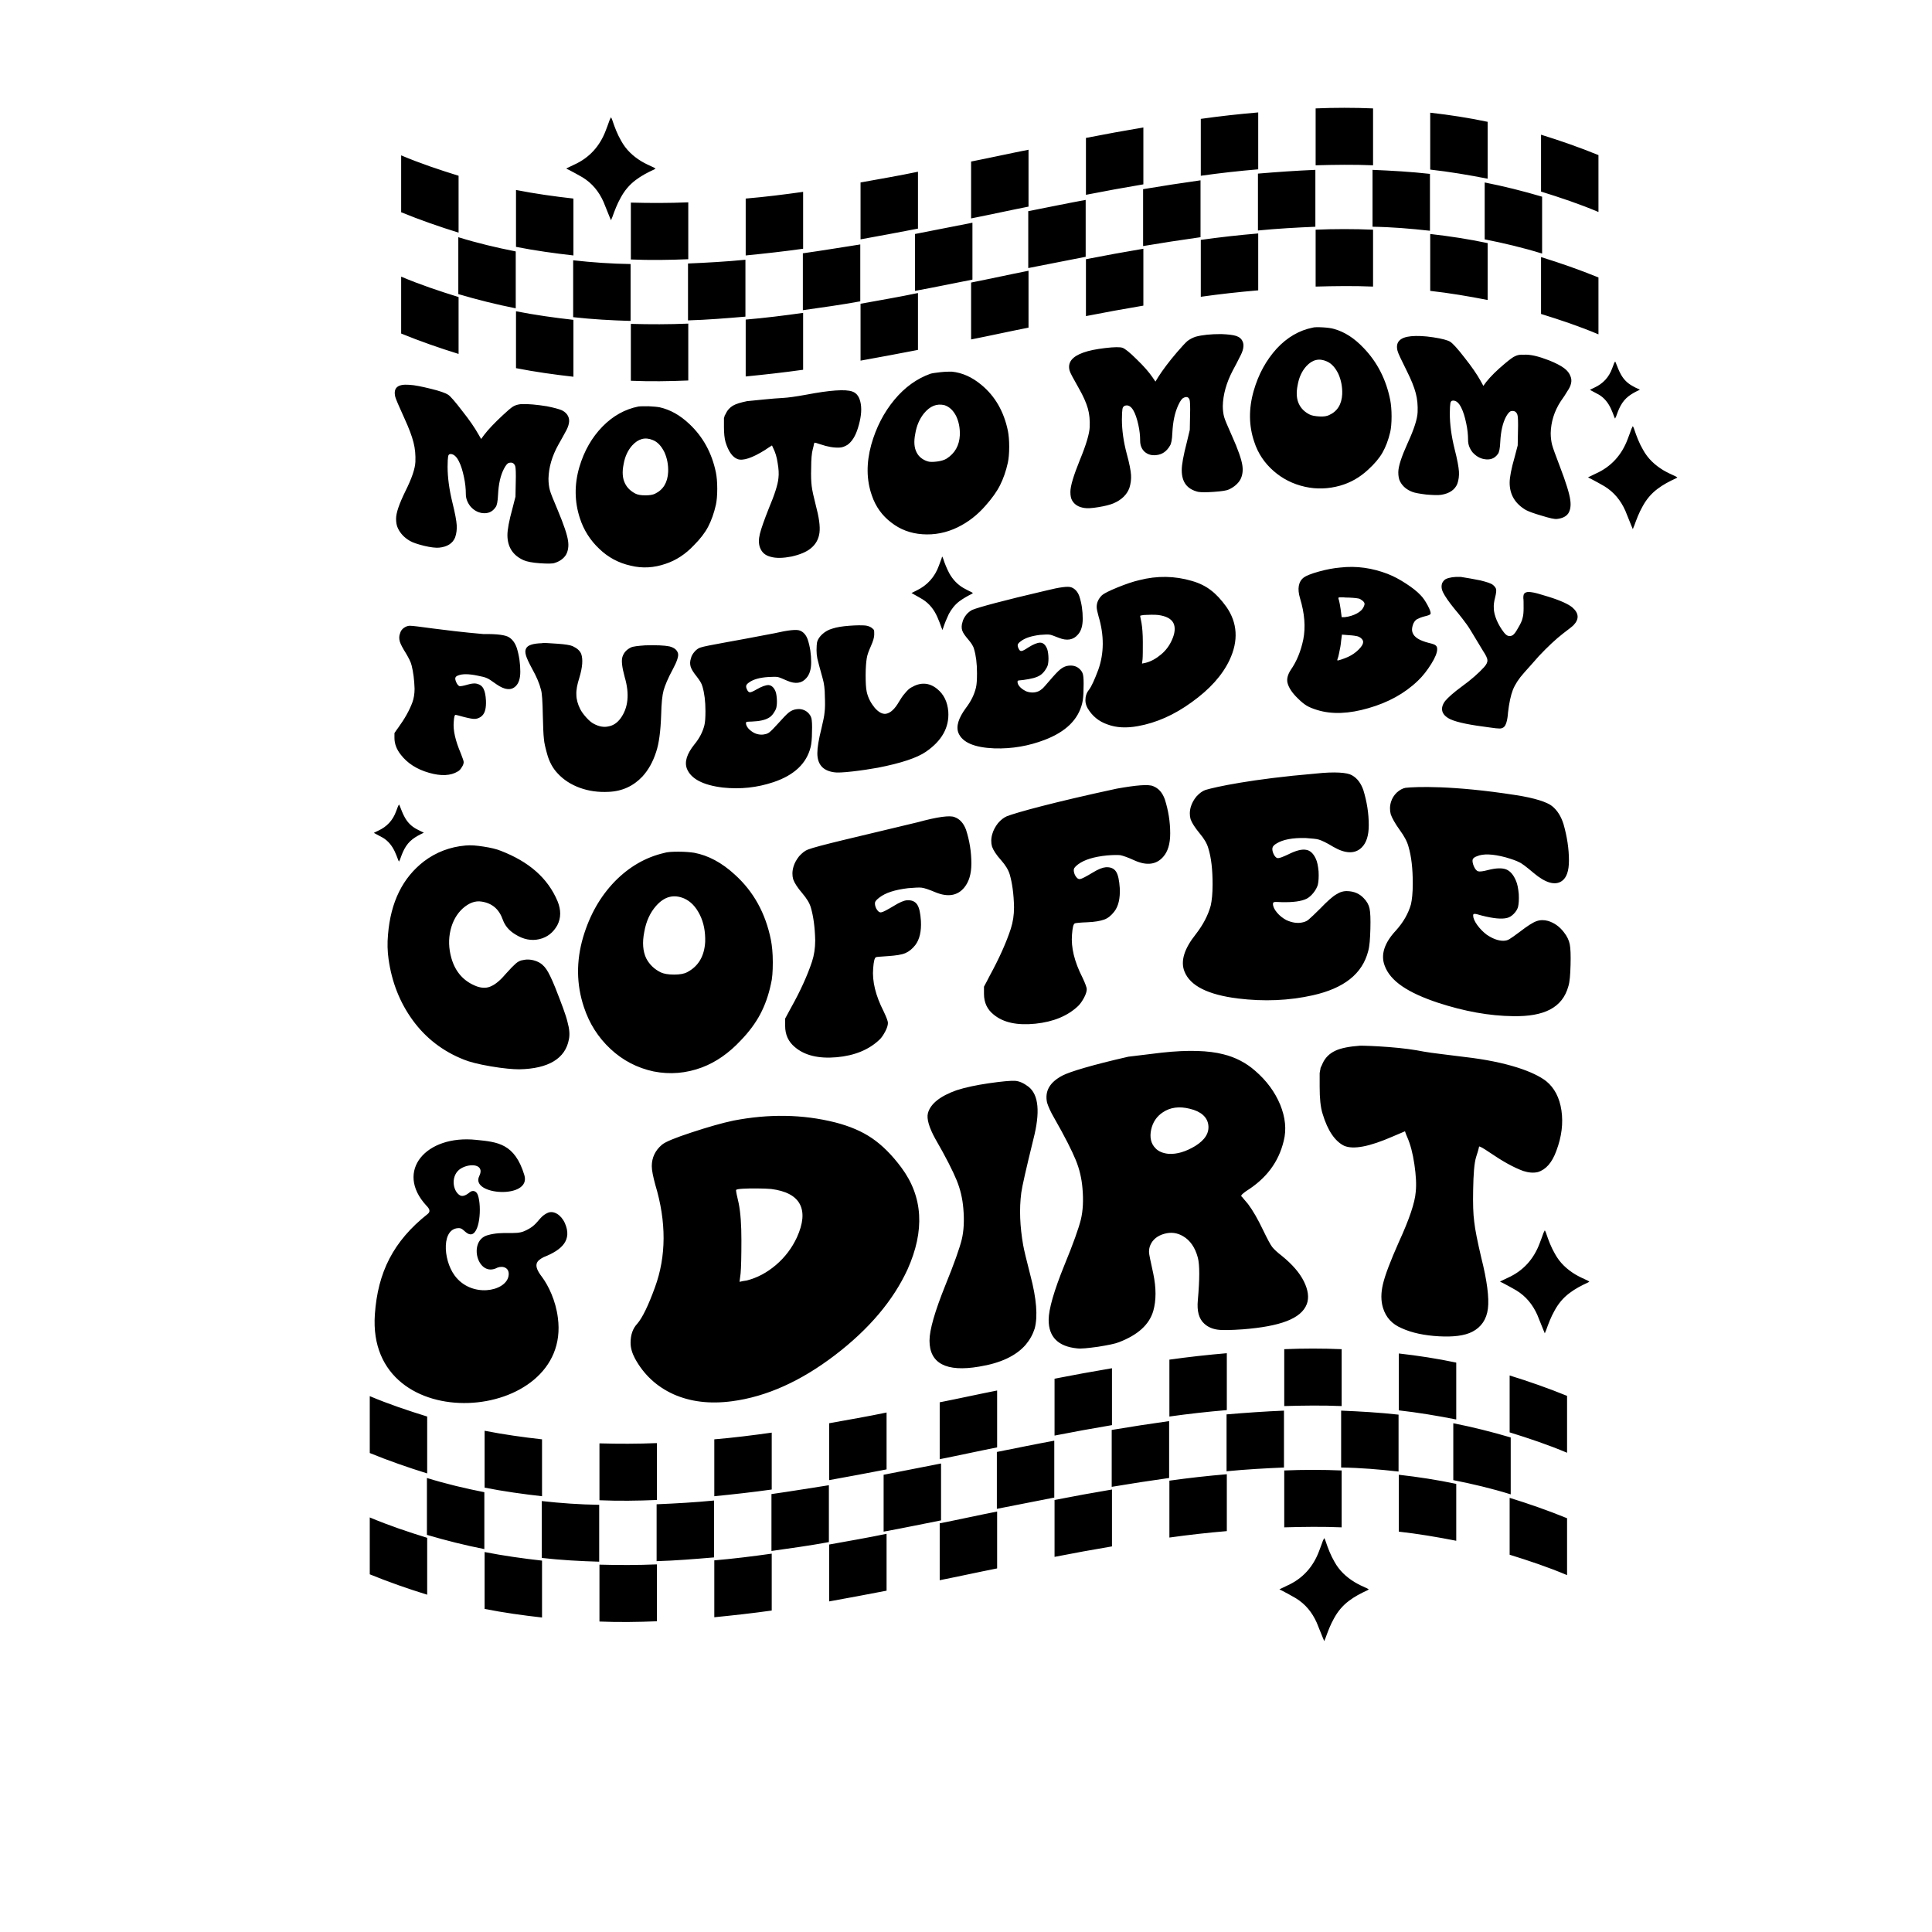 <?xml version="1.0" encoding="utf-8"?>
<!-- Generator: Adobe Illustrator 27.4.0, SVG Export Plug-In . SVG Version: 6.00 Build 0)  -->
<svg version="1.1" id="Layer_1" xmlns="http://www.w3.org/2000/svg" xmlns:xlink="http://www.w3.org/1999/xlink" x="0px" y="0px"
	 viewBox="0 0 720 720" style="enable-background:new 0 0 720 720;" xml:space="preserve">
<path d="M202,475.9c2.3,3.1,5.1,8.7,5.9,15.2c5.3,39.5-71.5,45.6-68.2-1.3c1.1-15.6,6.8-27.2,19.7-37.4c1.1-0.9,0.7-1.9-0.5-3.1
	c-11.9-12.9-0.1-26.5,18.6-24.5c7.9,0.8,14.3,1.3,17.9,13.1c2.8,9.1-20.3,7.6-16.8,0.4c2.2-4.4-3.3-5-6.9-2.8
	c-3.8,2.4-3.1,8.2-0.4,9.9c0.9,0.6,2.1,0.3,3.8-1.1c1-0.8,2.4-0.6,3,1.1c1.5,4.4,0.7,15-2.9,14.6c-1.6-0.2-2.6-2.2-3.9-2.3
	c-6.8-0.4-6.3,11.6-1.9,17.6c6.2,8.5,19,6.1,20.1,0.3c0.6-3.1-2-4-4.1-3.2c-7.4,4-11.2-10.1-3.6-12.1c5.6-1.6,10.3,0,13.6-1.5
	c5.4-2.3,5-5.1,8.7-6.8c2.2-1,5,0.7,6.4,3.8c2.8,6.3-1,10-7.9,12.7C199.9,469.9,198.5,471.4,202,475.9z M608.3,143.8
	c-1.8-1-3.2-2.4-4.2-4.2c-0.8-1.4-1.3-2.8-1.9-4.3c-0.1-0.2-0.1-0.3-0.3-0.6c-0.1,0.3-0.2,0.4-0.3,0.5c-0.3,0.7-0.5,1.4-0.8,2.1
	c-1.2,3.3-3.4,5.7-6.7,7.2c-0.5,0.2-1,0.5-1.6,0.8c0.3,0.1,0.4,0.2,0.6,0.3c0.9,0.5,1.9,1,2.8,1.5c2,1.2,3.4,3,4.4,5.1
	c0.5,1.1,0.9,2.1,1.3,3.2c0.1,0.2,0.1,0.3,0.3,0.6c0.1-0.3,0.2-0.5,0.3-0.6c0.5-1.4,1-2.8,1.7-4.1c0.8-1.5,1.8-2.7,3.1-3.7
	c1.2-0.9,2.5-1.6,3.8-2.2c0.1,0,0.2-0.1,0.3-0.2c-0.2-0.1-0.3-0.2-0.4-0.2C610,144.7,609.1,144.3,608.3,143.8z M155.1,308.9
	c-1.8-1-3.2-2.4-4.2-4.2c-0.8-1.4-1.3-2.8-1.9-4.3c-0.1-0.2-0.1-0.3-0.3-0.6c-0.1,0.3-0.2,0.4-0.3,0.5c-0.3,0.7-0.5,1.4-0.8,2.1
	c-1.2,3.3-3.4,5.7-6.7,7.2c-0.5,0.2-1,0.5-1.6,0.8c0.3,0.1,0.4,0.2,0.6,0.3c0.9,0.5,1.9,1,2.8,1.5c2,1.2,3.4,3,4.4,5.1
	c0.5,1.1,0.9,2.1,1.3,3.2c0.1,0.2,0.1,0.3,0.3,0.6c0.1-0.3,0.2-0.5,0.3-0.6c0.5-1.4,1-2.8,1.7-4.1c0.8-1.5,1.8-2.7,3.1-3.7
	c1.2-0.9,2.5-1.6,3.8-2.2c0.1,0,0.2-0.1,0.3-0.2c-0.2-0.1-0.3-0.2-0.4-0.2C156.9,309.8,156,309.4,155.1,308.9z M203.8,151.4
	c2.5,0.5,4.4,1,5.6,1.5c1.2,0.6,2,1.4,2.4,2.4c0.3,0.7,0.4,1.5,0.2,2.5c-0.2,1.1-0.7,2.2-1.4,3.4c-0.6,1.1-1.4,2.6-2.5,4.5
	c-2.4,4.3-3.6,8.5-3.7,12.7c0,1.6,0.2,3.1,0.5,4.2c0.3,1.2,1.3,3.6,2.9,7.4c2.3,5.5,3.6,9.3,3.9,11.6c0.3,2,0,3.8-0.8,5.2
	c-0.9,1.4-2.3,2.4-4.2,3c-0.8,0.3-2.7,0.3-5.6,0.1c-2.8-0.2-4.7-0.6-5.9-1.1c-4.1-1.8-6.1-5-6.1-9.4c0-2,0.6-5.3,1.9-10
	c0.4-1.4,0.7-2.9,1.1-4.3c0-1.8,0.1-3.6,0.1-5.3c0.1-3.5,0-5.5-0.2-6.1c-0.4-1.1-1.2-1.5-2.3-1.2c-0.6,0.1-1.2,0.9-1.9,2.2
	c-1.3,2.5-2,5.7-2.2,9.7c-0.1,2.4-0.4,4-0.9,4.6c-1.2,1.8-2.9,2.5-5.1,2.2c-1.7-0.3-3.1-1.1-4.3-2.5c-1.1-1.4-1.7-2.9-1.7-4.6
	c0-1.9-0.2-4-0.7-6.3c-0.5-2.4-1.1-4.3-1.8-5.7c-0.9-1.9-2-2.9-3.2-2.9c-0.5,0-0.8,0.3-0.9,0.9c-0.1,0.6-0.2,1.9-0.2,3.8
	c0,4,0.6,8.5,1.8,13.4c1,4,1.5,6.8,1.6,8.4c0.1,1.6-0.1,3.2-0.6,4.6c-0.9,2.2-2.9,3.5-6,3.8c-1.2,0.1-3.1-0.1-5.6-0.7
	c-2.4-0.6-4.2-1.2-5.2-1.8c-2.1-1.2-3.6-2.8-4.5-4.7c-0.5-1-0.7-2.2-0.7-3.6c0-2.2,1.2-5.6,3.5-10.3c2.4-4.8,3.6-8.4,3.7-10.9
	c0.1-2.5-0.1-4.9-0.7-7.2c-0.6-2.4-1.7-5.3-3.3-8.8c-2.1-4.6-3.3-7.4-3.5-8.2c-0.8-3.4,0.9-4.8,5.1-4.5c2.2,0.1,4.9,0.7,8.2,1.5
	s5.5,1.6,6.4,2.2c0.9,0.6,2.7,2.7,5.3,6.1c2.7,3.4,4.6,6.2,5.9,8.5c0.4,0.6,0.7,1.3,1.1,1.9c0.4-0.5,0.7-1,1.1-1.5
	c1.6-2.1,3.9-4.5,6.9-7.3c1.8-1.7,3.1-2.8,3.9-3.3c0.8-0.5,1.9-0.8,3-0.9C196.9,150.5,200,150.8,203.8,151.4z M241.7,151.4
	c1.8,0.1,3.2,0.2,4.2,0.4c3.9,0.9,7.5,2.9,11,6.2c5.1,4.8,8.4,10.8,9.9,18.1c0.3,1.5,0.5,3.5,0.5,6.1c0,2.5-0.2,4.5-0.5,5.9
	c-0.7,3.1-1.7,5.9-2.9,8.2c-1.2,2.3-3,4.6-5.3,6.9c-3.1,3.3-6.6,5.6-10.5,6.9c-4.3,1.5-8.7,1.8-13.1,0.7c-4.5-1-8.4-3.1-11.7-6.3
	c-3.3-3.1-5.8-7-7.2-11.4c-2-6.1-2.1-12.5-0.2-19c1.8-6.1,4.7-11.1,8.6-15.1c3.9-4,8.4-6.5,13.4-7.5
	C238.6,151.4,239.9,151.4,241.7,151.4z M235.6,166c-1.6,1.8-2.7,4.1-3.2,7c-0.6,2.9-0.4,5.3,0.5,7.1c0.8,1.7,2.2,3,4,3.9
	c0.8,0.4,2,0.6,3.6,0.6s2.8-0.2,3.6-0.6c3.1-1.5,4.7-4.2,4.9-8.1c0.1-2.7-0.4-5.2-1.4-7.4c-1.1-2.2-2.5-3.8-4.3-4.5
	C240.4,162.8,237.9,163.5,235.6,166z M284.4,148.9c3-0.3,5.4-0.5,7.4-0.6c1.9-0.1,4.7-0.5,8.6-1.2c8.9-1.7,14.7-2.1,17.2-1.2
	c1.8,0.6,2.8,2.2,3.2,4.7c0.4,2.5,0,5.5-1.1,9c-0.9,2.9-2.2,5-3.9,6.2c-1,0.6-2,1-3,1c-2,0.1-4.4-0.3-7-1.2
	c-1.4-0.5-2.2-0.7-2.3-0.6c0,0.1-0.1,0.2-0.1,0.3c-0.1,0.2-0.1,0.5-0.2,0.9s-0.2,0.8-0.3,1.2c-0.4,1.4-0.6,3.8-0.6,7.1
	c-0.1,2.9,0,5.1,0.2,6.7c0.2,1.6,0.7,3.9,1.5,7c1.2,4.5,1.7,7.9,1.4,10.3c-0.3,2.4-1.4,4.4-3.3,5.9c-1.6,1.3-4,2.3-7.1,3
	c-3.1,0.6-5.7,0.7-7.8,0.1c-2-0.5-3.3-1.6-4-3.5c-0.5-1.4-0.5-3.1,0-5.1s1.6-5.1,3.3-9.4c2.2-5.2,3.4-9,3.6-11.3
	c0.2-1.6,0.1-3.5-0.3-5.7c-0.3-2.2-0.9-4-1.6-5.4c-0.2-0.4-0.3-0.7-0.5-1.1c-0.9,0.6-1.8,1.1-2.6,1.7c-4.8,3-8.2,4.1-10.2,3.4
	c-1.9-0.7-3.4-2.8-4.5-6.3c-0.4-1.4-0.6-3.3-0.6-5.6c0-0.3,0-0.6,0-0.9c0-0.3,0-0.5,0-0.8c0-0.2,0-0.4,0-0.6c0-0.2,0-0.4,0-0.6
	c0-0.1,0-0.2,0-0.4s0.1-0.3,0.1-0.4c0-0.1,0.1-0.2,0.1-0.3s0.1-0.3,0.1-0.4c0.1-0.1,0.1-0.2,0.2-0.3s0.1-0.2,0.2-0.4
	c0.6-1.3,1.5-2.2,2.6-2.9c1.2-0.7,2.9-1.2,5.3-1.7C279.3,149.4,281.4,149.2,284.4,148.9z M350.5,138.7c1.8-0.2,3.2-0.2,4.2-0.2
	c3.9,0.4,7.5,2,11,4.9c5.1,4.2,8.4,9.9,9.9,17.1c0.3,1.5,0.5,3.5,0.5,6s-0.2,4.5-0.5,5.9c-0.7,3.2-1.7,6-2.9,8.4
	c-1.2,2.4-3,4.9-5.3,7.5c-3.1,3.6-6.6,6.3-10.5,8.2c-4.3,2.1-8.7,2.9-13.1,2.6c-4.5-0.3-8.4-1.8-11.7-4.4c-3.3-2.5-5.8-5.9-7.2-10.1
	c-2-5.7-2.1-12-0.2-18.9c1.8-6.4,4.7-12,8.6-16.7s8.4-7.9,13.4-9.7C347.3,139.1,348.7,138.9,350.5,138.7z M344.3,154.1
	c-1.6,2-2.7,4.5-3.2,7.5c-0.6,3-0.4,5.3,0.5,7c0.8,1.6,2.2,2.7,4,3.3c0.8,0.3,2,0.3,3.6,0.1s2.8-0.6,3.6-1.1c3.1-2,4.7-4.9,4.9-8.7
	c0.1-2.7-0.4-5.1-1.4-7.2c-1.1-2.1-2.5-3.4-4.3-4C349.1,150.3,346.6,151.3,344.3,154.1z M455.1,124.5c2.5,0.1,4.4,0.3,5.6,0.7
	c1.2,0.4,2,1.1,2.4,2.1c0.3,0.6,0.4,1.4,0.2,2.5c-0.2,1.1-0.7,2.2-1.4,3.5c-0.6,1.2-1.4,2.8-2.5,4.8c-2.4,4.6-3.6,9-3.7,13.2
	c0,1.6,0.2,3,0.5,4.1s1.3,3.4,2.9,7c2.3,5.1,3.6,8.9,3.9,11.1c0.3,2,0,3.8-0.8,5.3c-0.9,1.5-2.3,2.7-4.2,3.6
	c-0.8,0.4-2.7,0.7-5.6,0.9c-2.8,0.2-4.7,0.2-5.9,0c-4.1-1-6.1-3.6-6.1-8.1c0-2,0.6-5.4,1.9-10.4c0.4-1.5,0.7-3.1,1.1-4.6
	c0-1.8,0.1-3.6,0.1-5.3c0.1-3.5,0-5.5-0.2-6c-0.4-1-1.2-1.2-2.3-0.6c-0.6,0.3-1.2,1.2-1.9,2.7c-1.3,2.8-2,6.2-2.2,10.3
	c-0.1,2.5-0.4,4.1-0.9,4.8c-1.2,2.1-2.9,3.3-5.1,3.5c-1.7,0.2-3.1-0.2-4.3-1.2c-1.1-1-1.7-2.4-1.7-4.1c0-1.9-0.2-3.9-0.7-6.1
	c-0.5-2.2-1.1-4-1.8-5.2c-0.9-1.6-2-2.2-3.2-1.8c-0.5,0.2-0.8,0.6-0.9,1.2c-0.1,0.7-0.2,1.9-0.2,3.9c0,4,0.6,8.3,1.8,12.8
	c1,3.6,1.5,6.3,1.6,7.9c0.1,1.6-0.1,3.2-0.6,4.8c-0.9,2.5-2.9,4.5-6,5.8c-1.2,0.5-3.1,1-5.6,1.4c-2.4,0.4-4.2,0.5-5.2,0.3
	c-2.1-0.3-3.6-1.2-4.5-2.7c-0.5-0.8-0.7-1.9-0.7-3.3c0-2.2,1.2-6.1,3.5-11.8c2.4-5.8,3.6-9.9,3.7-12.4s-0.1-4.8-0.7-6.9
	c-0.6-2.1-1.7-4.6-3.3-7.4c-2.1-3.7-3.3-5.9-3.5-6.7c-0.8-3,0.9-5.2,5.1-6.7c2.2-0.8,4.9-1.3,8.2-1.7c3.3-0.4,5.5-0.4,6.4-0.1
	c0.9,0.3,2.7,1.7,5.3,4.3c2.7,2.6,4.6,4.8,5.9,6.7c0.4,0.5,0.7,1.1,1.1,1.6c0.4-0.6,0.7-1.2,1.1-1.8c1.6-2.5,3.9-5.6,6.9-9.1
	c1.8-2.1,3.1-3.5,3.9-4.2c0.9-0.7,1.9-1.2,3-1.6C448.1,124.8,451.2,124.5,455.1,124.5z M493,122c1.8,0.1,3.2,0.3,4.2,0.6
	c3.9,1.1,7.5,3.4,11,7.1c5.1,5.3,8.4,11.8,9.9,19.4c0.3,1.6,0.5,3.6,0.5,6.1s-0.2,4.5-0.5,5.8c-0.7,3-1.7,5.6-2.9,7.7
	c-1.2,2.1-3,4.2-5.3,6.3c-3.1,2.9-6.6,4.9-10.5,6c-4.3,1.2-8.7,1.4-13.1,0.4c-4.5-1-8.4-3-11.7-5.9c-3.3-2.9-5.8-6.5-7.2-10.9
	c-2-5.9-2.1-12.2-0.2-18.9c1.8-6.3,4.7-11.5,8.6-15.8c3.9-4.2,8.4-6.8,13.4-7.8C489.8,121.9,491.2,121.9,493,122z M486.8,136.5
	c-1.6,1.8-2.7,4.1-3.2,7c-0.6,2.9-0.4,5.3,0.5,7.1c0.8,1.7,2.2,3,4,3.9c0.8,0.4,2,0.6,3.6,0.7c1.6,0.1,2.8-0.1,3.6-0.5
	c3.1-1.4,4.7-4,4.9-7.8c0.1-2.7-0.4-5.2-1.4-7.5c-1.1-2.3-2.5-3.9-4.3-4.7C491.6,133.4,489.1,134,486.8,136.5z M577.3,134.3
	c2.5,1,4.4,2,5.6,2.9c1.2,0.9,2,1.9,2.4,3.1c0.3,0.7,0.4,1.6,0.2,2.5c-0.2,1-0.7,2-1.4,3c-0.6,1-1.4,2.3-2.5,3.8
	c-2.4,3.7-3.6,7.7-3.7,11.8c0,1.6,0.2,3.1,0.5,4.3s1.3,3.9,2.9,8.1c2.3,6,3.6,10.2,3.9,12.6c0.3,2.1,0,3.8-0.8,5
	c-0.9,1.2-2.3,1.8-4.2,2c-0.9,0.1-2.7-0.3-5.6-1.2c-2.8-0.8-4.7-1.5-5.9-2.1c-4.1-2.4-6.1-5.8-6.1-10.2c0-2,0.6-5.2,1.9-9.7
	c0.4-1.4,0.7-2.8,1.1-4.2c0-1.8,0.1-3.5,0.1-5.3c0.1-3.5,0-5.5-0.2-6.1c-0.4-1.2-1.2-1.6-2.3-1.4c-0.6,0.1-1.2,0.8-1.9,2
	c-1.3,2.4-2,5.6-2.2,9.5c-0.1,2.4-0.4,3.9-0.9,4.5c-1.2,1.7-2.9,2.3-5.1,1.9c-1.7-0.3-3.1-1.2-4.3-2.5c-1.1-1.4-1.7-2.9-1.7-4.6
	c0-1.9-0.2-4-0.7-6.3c-0.5-2.4-1.1-4.3-1.8-5.7c-0.9-1.9-2-2.8-3.2-2.7c-0.5,0-0.8,0.4-0.9,1c-0.1,0.6-0.2,1.9-0.2,3.8
	c0,4,0.6,8.5,1.8,13.3c1,3.9,1.5,6.7,1.6,8.3s-0.1,3.2-0.6,4.6c-0.9,2.2-2.9,3.6-6,4.1c-1.2,0.2-3.1,0.1-5.6-0.1
	c-2.4-0.3-4.2-0.6-5.2-1c-2.1-0.8-3.6-2.1-4.5-3.8c-0.5-0.9-0.7-2.1-0.7-3.5c0-2.2,1.2-5.8,3.5-10.9c2.4-5.2,3.6-9,3.7-11.5
	c0.1-2.5-0.1-4.9-0.7-7.1c-0.6-2.3-1.7-5-3.3-8.2c-2.1-4.2-3.3-6.7-3.5-7.6c-0.8-3.2,0.9-5,5.1-5.4c2.2-0.2,4.9-0.1,8.2,0.4
	s5.5,1.1,6.4,1.7c0.9,0.6,2.7,2.5,5.3,5.9c2.7,3.4,4.6,6.2,5.9,8.5c0.4,0.7,0.7,1.3,1.1,2c0.4-0.5,0.7-1,1.1-1.5
	c1.6-2,3.9-4.3,6.9-6.8c1.8-1.5,3.1-2.5,3.9-2.8c0.8-0.4,1.9-0.6,3-0.5C570.3,132,573.4,132.8,577.3,134.3z M189.7,237.5
	c1.3,0.8,2.3,2.2,2.9,4c0.9,2.9,1.3,5.9,1.3,8.8c0,2.6-0.6,4.4-1.8,5.5c-1.7,1.6-4.1,1.3-7.1-0.8c-1.8-1.3-3-2.1-3.6-2.3
	c-0.6-0.3-1.8-0.6-3.4-0.9c-3.3-0.7-5.7-0.7-7.2-0.1c-0.6,0.2-1,0.5-1.1,0.9c-0.1,0.3,0,0.9,0.3,1.6c0.4,0.9,0.8,1.3,1.2,1.5
	c0.4,0.1,1.5-0.1,3.2-0.6c1.4-0.4,2.5-0.5,3.3-0.3c1.2,0.3,2,0.9,2.5,1.9s0.8,2.4,0.9,4.4c0.1,2.7-0.3,4.5-1.4,5.6
	c-0.7,0.7-1.6,1.1-2.5,1.2s-2.3-0.2-4.3-0.7c-1.9-0.5-2.9-0.8-3.1-0.8c-0.4,0-0.6,0.9-0.7,2.6c-0.3,3.1,0.6,7,2.6,11.7
	c0.7,1.8,1.1,2.9,1.1,3.3c0,0.5-0.2,1.2-0.7,1.9c-0.4,0.7-0.9,1.3-1.5,1.6c-2.6,1.6-6.2,1.8-10.7,0.5c-4.6-1.3-8.1-3.6-10.5-6.7
	c-1.6-2-2.4-4.1-2.4-6.3c0-0.6,0-1.2,0-1.8c0.5-0.7,0.9-1.4,1.4-2c2.4-3.3,4.2-6.5,5.3-9.5c0.5-1.4,0.8-3.1,0.8-5
	c-0.1-3.4-0.5-6.3-1.1-8.7c-0.3-1.3-1.1-2.8-2.1-4.5c-1.2-1.9-2-3.4-2.3-4.4c-0.3-1.1-0.3-2.1,0.1-3.1c0.2-0.8,0.7-1.5,1.4-2
	s1.5-0.8,2.2-0.8c2.4,0,11.6,1.7,27.5,3.1C185.4,236.2,188.5,236.7,189.7,237.5z M207.8,239.9c2.8,0.2,4.7,0.5,5.6,0.9
	c1.7,0.8,2.7,1.7,3.2,2.9c0.7,2,0.5,4.9-0.7,8.9c-0.8,2.5-1.2,4.6-1.1,6.3c0,1.7,0.5,3.5,1.4,5.3c0.5,1,1.3,2.1,2.3,3.2
	s1.9,1.9,2.9,2.4c1.9,1,3.7,1.3,5.4,0.9c1.7-0.3,3.2-1.3,4.4-2.9c2.9-3.9,3.5-9.1,1.6-15.5c-1-3.7-1.3-6.2-0.8-7.6
	c0.5-1.5,1.5-2.6,3.1-3.4c0.8-0.4,2.6-0.6,5.4-0.8c4.1-0.1,7.1,0,9,0.4c1.9,0.5,2.9,1.4,3.2,2.7c0.2,1-0.4,2.9-1.9,5.7
	c-1.9,3.5-3,6.2-3.5,8s-0.8,4.8-0.9,9c-0.2,6.1-0.8,10.8-1.9,14c-1.2,3.7-2.9,6.7-5.1,9.1c-3.3,3.5-7.5,5.5-12.6,5.7
	c-3.8,0.2-7.4-0.3-10.7-1.5s-6.1-3-8.3-5.4c-1.8-1.9-3.1-4.3-3.9-7.2c-0.6-2.2-1.1-4.1-1.2-5.7c-0.2-1.6-0.3-4.5-0.4-8.6
	c-0.1-5.3-0.3-8.5-0.7-9.7c-0.6-2.4-1.7-4.9-3.2-7.6c-1.3-2.4-2.1-4.1-2.4-5.2c-0.3-1.1-0.3-1.9,0.1-2.6c0.6-1.2,2.6-1.8,5.9-1.9
	C202.5,239.5,204.5,239.7,207.8,239.9z M298.1,235c1.3,0.5,2.3,1.6,2.9,3.3c0.9,2.7,1.3,5.6,1.3,8.5c0,2.6-0.6,4.6-1.8,5.9
	c-1.7,2-4.1,2.3-7.1,1c-1.8-0.8-3-1.3-3.6-1.4c-0.6-0.1-1.8-0.1-3.4,0c-3.3,0.2-5.7,0.9-7.2,2c-0.6,0.4-1,0.8-1.1,1.2s0,0.9,0.3,1.5
	c0.3,0.7,0.7,1,1.1,1s1.3-0.4,2.5-1.1c1.9-1.1,3.4-1.6,4.4-1.6c1,0.1,1.8,0.7,2.4,1.9c0.4,0.7,0.6,1.8,0.7,3.2
	c0.1,1.4,0,2.5-0.2,3.4c-0.2,0.7-0.6,1.4-1.1,2.1s-1.1,1.3-1.7,1.6c-1.3,0.8-3.4,1.3-6.3,1.4c-1.1,0-1.7,0.1-1.9,0.1
	c-0.2,0.1-0.3,0.2-0.3,0.5c0,0.6,0.3,1.3,1,2.1c0.7,0.7,1.5,1.3,2.4,1.7c1.5,0.6,2.9,0.6,4.2,0.2c0.6-0.2,1.1-0.5,1.6-1
	c0.5-0.4,1.4-1.4,2.8-2.9c1.8-2,3.1-3.4,4-4.1s1.9-1.1,2.9-1.2c1.6-0.2,2.9,0.2,4,1.1c0.8,0.7,1.3,1.5,1.5,2.3
	c0.2,0.9,0.3,2.6,0.2,5.1c0,2.5-0.2,4.4-0.5,5.6c-1.5,6.1-6.1,10.5-13.9,13.1c-6,2-12.2,2.7-18.8,2c-7.5-0.9-11.9-3.3-13.4-7
	c-1-2.6,0-5.6,2.8-9.1c1.9-2.3,3.1-4.7,3.7-7.1c0.3-1.2,0.4-3,0.4-5.3c0-3.7-0.4-6.7-1.1-9.1c-0.3-1.2-1.1-2.4-2.1-3.7
	c-1.2-1.5-2-2.7-2.3-3.7s-0.3-2,0.1-3.2c0.2-0.9,0.7-1.7,1.4-2.5c0.7-0.8,1.5-1.3,2.2-1.5c2.4-0.8,11.6-2.2,27.5-5.3
	C293.8,234.8,296.9,234.5,298.1,235z M316.5,233.2c2.6-0.2,4.6-0.2,5.9-0.1c1,0.1,1.8,0.4,2.5,0.9c0.5,0.4,0.8,0.7,0.8,0.9
	c0.1,0.2,0.1,0.7,0.1,1.6c0,1-0.4,2.4-1.2,4.2c-0.8,1.8-1.4,3.3-1.6,4.7c-0.2,1.3-0.4,3.4-0.4,6.2c0,2.7,0.1,4.8,0.4,6.2
	c0.5,2.3,1.6,4.3,3,6c1.5,1.7,2.9,2.4,4.2,2.2c1.7-0.3,3.3-1.8,4.9-4.6c0.6-1,1.3-2.1,2.2-3.1c0.9-1.1,1.7-1.8,2.3-2.1
	c3.4-2,6.6-1.9,9.6,0.5c2.5,2,3.9,4.8,4.2,8.5c0.4,5.9-2.4,10.9-8.4,15c-3.2,2.2-9.1,4.2-17.8,5.9c-2.8,0.5-6,1-9.5,1.4
	s-5.9,0.5-6.9,0.3c-4.2-0.6-6.2-3-6.2-7.1c0-2.1,0.5-5.1,1.5-9.1c0.6-2.6,1.1-4.7,1.2-6.2c0.2-1.5,0.2-3.5,0.1-5.9
	c0-2.7-0.3-4.9-0.8-6.6c-1.1-4-1.8-6.5-2-7.5s-0.3-2-0.3-3.1c0-1.4,0.1-2.4,0.2-3c0.3-1.1,1-2.1,2-3s2.2-1.6,3.6-2
	C311.9,233.7,313.9,233.4,316.5,233.2z M399.3,218.9c1.3,0.5,2.3,1.6,2.9,3.2c0.9,2.7,1.3,5.5,1.3,8.5c0,2.6-0.6,4.6-1.8,5.9
	c-1.7,2-4.1,2.4-7.1,1.2c-1.8-0.7-3-1.2-3.6-1.2c-0.6-0.1-1.8,0-3.4,0.1c-3.3,0.4-5.7,1.2-7.2,2.4c-0.6,0.4-1,0.9-1.1,1.2
	c-0.1,0.4,0,0.9,0.3,1.5c0.3,0.7,0.7,1,1.1,0.9c0.4,0,1.3-0.5,2.5-1.3c1.9-1.2,3.4-1.8,4.4-1.8s1.8,0.6,2.4,1.8
	c0.4,0.7,0.6,1.8,0.7,3.1c0.1,1.4,0,2.5-0.2,3.4c-0.2,0.7-0.6,1.4-1.1,2.1c-0.5,0.7-1.1,1.3-1.7,1.7c-1.3,0.9-3.4,1.4-6.3,1.8
	c-1.1,0.1-1.7,0.2-1.9,0.2c-0.2,0.1-0.3,0.2-0.3,0.5c0,0.6,0.3,1.3,1,2c0.7,0.7,1.5,1.2,2.4,1.6c1.5,0.5,2.9,0.5,4.2,0
	c0.6-0.2,1.1-0.6,1.6-1s1.4-1.5,2.8-3.1c1.8-2.1,3.1-3.5,4-4.2s1.9-1.2,2.9-1.3c1.6-0.2,2.9,0.1,4,1c0.8,0.7,1.3,1.4,1.5,2.3
	c0.2,0.9,0.3,2.6,0.2,5.1c0,2.5-0.2,4.4-0.5,5.6c-1.5,6.1-6.1,10.6-13.9,13.6c-6,2.3-12.2,3.4-18.8,3.2c-7.5-0.3-11.9-2.2-13.4-5.7
	c-1-2.5,0-5.6,2.8-9.4c1.9-2.5,3.1-5,3.7-7.5c0.3-1.2,0.4-3,0.4-5.4c0-3.7-0.4-6.7-1.1-9c-0.3-1.2-1.1-2.3-2.1-3.5
	c-1.2-1.4-2-2.5-2.3-3.4s-0.3-2,0.1-3.2c0.2-0.9,0.7-1.8,1.4-2.7c0.7-0.9,1.5-1.4,2.2-1.8c2.4-1,11.6-3.5,27.5-7.2
	C395,218.8,398.1,218.4,399.3,218.9z M444.2,216.5c2.8,0.8,5.2,2,7.1,3.5c2,1.5,3.8,3.5,5.7,6.1c4.2,6,4.6,12.7,1.2,19.9
	c-2.7,5.7-7.4,10.9-14.1,15.7c-6.6,4.8-13.3,7.7-20,8.9c-4.3,0.8-8.1,0.6-11.3-0.6c-3.3-1.1-5.8-3.2-7.5-6.1
	c-0.5-0.9-0.8-1.9-0.8-2.9c0-1.5,0.4-2.8,1.3-3.9c1-1.3,2.1-3.8,3.5-7.5c2.2-6.2,2.2-12.9,0.1-19.9c-0.4-1.5-0.7-2.7-0.7-3.5
	c0-1.7,0.7-3.1,2-4.4c0.7-0.6,2.6-1.6,5.8-2.9c3.2-1.3,5.9-2.2,8.1-2.7C431.2,214.5,437.8,214.6,444.2,216.5z M429,229.1
	c-1.2,0-2.1,0.1-2.8,0.1c-0.7,0.1-1.2,0.2-1.3,0.3c0,0.2,0.2,1.1,0.5,2.6c0.3,1.8,0.5,4.2,0.5,7.1c0,3.1,0,5.3-0.1,6.5
	c-0.1,0.5-0.1,1.1-0.2,1.6c0.5-0.1,0.9-0.2,1.4-0.3c2-0.5,3.9-1.6,5.7-3.1c1.8-1.5,3.1-3.3,4-5.3c1.2-2.6,1.4-4.8,0.6-6.4
	c-0.8-1.6-2.7-2.6-5.6-3C431,229.1,430.2,229.1,429,229.1z M517.2,213.9c2.3,0.9,4.5,2.1,6.8,3.6s4.1,2.9,5.4,4.3
	c0.9,0.9,1.8,2.2,2.7,3.9s1.2,2.7,1,3.1c-0.1,0.3-0.9,0.6-2.2,0.9c-1.2,0.3-2.1,0.7-2.9,1.1c-0.7,0.5-1.2,1.2-1.5,2.2
	s-0.4,1.9-0.1,2.7c0.6,1.8,2.6,3,6.1,3.9c1.3,0.3,2.2,0.6,2.5,0.9c0.4,0.3,0.6,0.7,0.6,1.4c0,1.3-0.7,3.1-2.2,5.5s-3.1,4.5-5,6.3
	c-5,4.8-11.1,8.1-18.4,10.2c-7.2,2.1-13.6,2.4-19.1,0.7c-1.6-0.5-2.9-1-3.9-1.6s-2.1-1.5-3.3-2.7c-2.3-2.2-3.5-4.2-3.9-5.9
	c-0.3-1.4,0.1-3,1.2-4.7c2.3-3.3,3.8-7.1,4.7-11.4c0.9-4.6,0.5-9.7-1.2-15.3c-1.1-3.6-0.6-6.3,1.4-7.8c0.8-0.6,2.7-1.4,5.6-2.2
	s5.6-1.3,8-1.5C505.6,210.8,511.5,211.7,517.2,213.9z M502.5,236.7c-0.8-0.1-1.6-0.1-2.4-0.2c-0.1,0.8-0.2,1.5-0.3,2.3
	c-0.1,1.4-0.4,3-0.8,4.8c0,0.1-0.1,0.3-0.1,0.4c0,0.1,0,0.3-0.1,0.4c0,0.1,0,0.3-0.1,0.4c0,0.1,0,0.2-0.1,0.3c0,0.1,0,0.2-0.1,0.3
	c0,0.1,0,0.2-0.1,0.3c0,0,0,0.1,0,0.2c0,0.1,0,0.1,0,0.2c0,0.1,0.5,0,1.4-0.3s1.7-0.6,2.6-1c1.5-0.7,2.8-1.6,3.9-2.7
	c1.1-1.1,1.7-2,1.7-2.9c0-0.4-0.2-0.8-0.6-1.2s-0.9-0.7-1.6-0.9C505.4,237,504.3,236.8,502.5,236.7z M502.6,222.7
	c-0.7,0-1.4,0-2.1-0.1c-0.5,0-1,0-1.2,0c-0.3,0-0.5,0.1-0.5,0.2c0,0.1,0,0.2,0,0.3c0.3,0.7,0.7,2.8,1.1,6.1c0,0.3,0.1,0.5,0.1,0.8
	c0.4,0,0.7,0,1.1,0c1.8-0.2,3.3-0.7,4.6-1.4c1.3-0.7,2.2-1.6,2.6-2.7c0.3-0.6,0.3-1.1,0-1.5s-0.8-0.8-1.5-1.2
	C506.4,223,504.9,222.8,502.6,222.7z M551.7,216.3c2.4,0.6,4,1.1,4.7,1.7c0.5,0.4,0.9,0.9,1.1,1.4c0.2,0.5,0.1,1.6-0.3,3.2
	c-0.4,1.5-0.6,2.9-0.5,4.1c0,1.3,0.4,2.8,1.1,4.5c0.7,1.6,1.6,3.1,2.6,4.4c0.6,0.8,1.2,1.3,1.8,1.4c0.6,0.1,1.2,0,1.7-0.4
	s1.1-1.2,1.8-2.5c0.9-1.5,1.5-2.7,1.7-3.7c0.3-1,0.4-2.2,0.4-3.7c0-2.1,0-3.3-0.1-3.8c0-1,0.1-1.6,0.6-1.9c0.5-0.4,1.3-0.5,2.4-0.3
	c1.1,0.1,3.2,0.7,6.4,1.7c4.5,1.4,7.5,2.8,8.9,4c2.4,2.1,2.6,4.3,0.4,6.6c-0.5,0.5-1.8,1.5-3.9,3.1c-2.7,2.1-5.7,4.9-9,8.4
	c-0.7,0.8-1.7,1.9-3,3.4s-2.2,2.4-2.5,2.8c-2,2.2-3.4,4.4-4.2,6.4c-0.8,2.1-1.4,4.9-1.8,8.4c-0.2,3-0.8,4.9-1.6,5.5
	c-0.4,0.3-0.9,0.5-1.5,0.5s-1.9-0.1-3.8-0.4c-7-0.9-11.9-1.8-14.7-3.1c-1.6-0.8-2.6-1.8-2.9-3c-0.3-1.2,0.1-2.5,1.1-3.8
	c1.1-1.3,3.1-3.1,6.1-5.3c3.6-2.6,6.4-5.1,8.4-7.3c0.9-1,1.3-1.9,1.2-2.6c0-0.7-0.6-1.9-1.6-3.4c-0.1-0.2-1.2-2-3.2-5.3
	c-1.2-2-2.1-3.5-2.9-4.6c-0.8-1.1-2.2-3-4.4-5.6c-2.3-2.8-3.7-4.9-4.4-6.3c-0.7-1.4-0.7-2.6-0.3-3.6c0.4-0.7,0.8-1.1,1.3-1.4
	c1.3-0.6,3.1-0.9,5.6-0.8C546.9,215.4,549.3,215.8,551.7,216.3z M180.2,315.5c2.6,0.4,4.8,0.9,6.5,1.6c10.3,4,17.4,10,21.1,18.8
	c1.3,3.2,1.3,6.2-0.1,8.9c-1.5,2.7-3.7,4.5-6.7,5.2s-6,0.1-9-1.8c-2.3-1.4-3.8-3.2-4.6-5.4c-1.4-4-4-6.2-7.9-6.8
	c-2.4-0.4-4.7,0.5-7,2.5c-2.3,2.1-3.8,4.8-4.6,8.1c-0.8,3.4-0.7,6.8,0.3,10.4c1.5,5.3,4.7,8.8,9.5,10.6c2,0.7,3.8,0.7,5.4-0.1
	c1.6-0.7,3.5-2.3,5.6-4.8c1.5-1.7,2.7-2.9,3.5-3.6s1.7-1.2,2.7-1.3c1.7-0.4,3.5-0.2,5.2,0.5c1.5,0.6,2.6,1.6,3.5,2.9s2,3.6,3.3,6.8
	c2.4,6.1,4,10.3,4.6,12.9c0.7,2.5,0.9,4.7,0.5,6.5c-1.3,7-7.5,10.9-18.5,11.1c-2.3,0-5.9-0.3-10.6-1.1c-4.7-0.8-8.1-1.7-10-2.5
	c-7.9-3.1-14.3-8.1-19.1-14.7s-7.8-14.2-9-22.8c-0.4-2.8-0.5-5.9-0.2-9.1c1-12.2,5.5-21.2,13.4-27.3c4.5-3.4,9.7-5.4,15.5-5.9
	C175.5,314.9,177.6,315.1,180.2,315.5z M252.9,317.4c2.5,0,4.4,0.2,5.8,0.4c5.3,1,10.3,3.7,15.1,8.1c7,6.3,11.5,14.4,13.5,24.4
	c0.4,2.1,0.7,4.8,0.7,8.3s-0.2,6.2-0.7,8.1c-0.9,4.3-2.3,8.1-4,11.3c-1.7,3.2-4.1,6.5-7.3,9.8c-4.3,4.6-9.1,8-14.4,10
	c-5.9,2.2-11.9,2.7-18,1.5c-6.1-1.3-11.5-4.1-16.1-8.4s-7.9-9.5-9.9-15.6c-2.8-8.4-2.9-17.1-0.3-26c2.5-8.4,6.4-15.2,11.8-20.8
	c5.4-5.5,11.5-9,18.3-10.6C248.6,317.5,250.4,317.4,252.9,317.4z M244.5,337.6c-2.2,2.5-3.7,5.7-4.4,9.7c-0.8,4-0.5,7.2,0.7,9.8
	c1.2,2.3,3,4.1,5.5,5.3c1.1,0.5,2.7,0.8,4.9,0.8s3.8-0.3,4.9-0.9c4.2-2.2,6.4-6,6.7-11.3c0.1-3.7-0.5-7.1-2-10.1s-3.4-5-5.9-6.1
	C251,333.2,247.6,334.1,244.5,337.6z M355.7,304.5c2,0.7,3.4,2.3,4.3,4.7c1.3,4,2,8.2,2,12.6c0,3.9-0.9,6.8-2.6,8.9
	c-2.5,3.1-6.1,3.7-10.6,1.9c-2.6-1.1-4.4-1.7-5.4-1.8c-0.9-0.1-2.6,0-5,0.2c-4.9,0.6-8.4,1.7-10.7,3.5c-0.9,0.7-1.5,1.3-1.6,1.8
	c-0.1,0.6,0,1.3,0.4,2.2c0.6,1.1,1.2,1.6,1.9,1.5c0.7-0.1,2.2-0.9,4.7-2.4c2.1-1.3,3.7-2,4.9-2.1c1.7-0.1,3,0.4,3.8,1.6
	s1.2,3.2,1.4,6.1c0.2,3.9-0.5,6.9-2.1,9c-1.1,1.4-2.3,2.4-3.7,3c-1.4,0.6-3.5,0.9-6.3,1.1s-4.4,0.3-4.6,0.4
	c-0.6,0.2-0.9,1.6-1.1,4.2c-0.4,4.8,0.9,10.1,3.9,16c1.1,2.3,1.6,3.7,1.6,4.3c0,0.8-0.3,1.9-1,3.2c-0.7,1.3-1.4,2.4-2.2,3.1
	c-3.9,3.7-9.2,5.9-15.9,6.5c-6.8,0.6-12-0.7-15.6-3.8c-2.4-2-3.6-4.6-3.6-7.9c0-0.9,0-1.8,0-2.7c0.7-1.3,1.4-2.6,2.1-3.9
	c3.6-6.4,6.2-12.2,7.9-17.3c0.8-2.4,1.2-5.1,1.2-7.9c-0.1-5-0.7-9.1-1.6-12.2c-0.5-1.8-1.6-3.5-3.2-5.4c-1.8-2.1-2.9-3.8-3.4-5.2
	c-0.4-1.4-0.4-3,0.1-4.7c0.4-1.4,1.1-2.6,2.1-3.9c1.1-1.2,2.2-2.1,3.3-2.5c3.6-1.4,17.3-4.5,41-10.2
	C349.4,304.4,354,303.8,355.7,304.5z M429.8,293c2,0.8,3.4,2.4,4.3,4.9c1.3,4.1,2,8.3,2,12.7c0,3.9-0.9,6.8-2.6,8.7
	c-2.5,2.9-6.1,3.4-10.6,1.4c-2.6-1.2-4.4-1.8-5.4-2c-0.9-0.1-2.6-0.1-5,0.1c-4.9,0.5-8.4,1.6-10.7,3.3c-0.9,0.7-1.5,1.3-1.6,1.8
	c-0.1,0.6,0,1.3,0.4,2.2c0.6,1.1,1.2,1.6,1.9,1.5c0.7-0.1,2.2-0.9,4.7-2.4c2.1-1.3,3.7-1.9,4.9-2c1.7-0.1,3,0.4,3.8,1.6
	s1.2,3.3,1.4,6.1c0.2,3.9-0.5,6.9-2.1,8.9c-1.1,1.4-2.3,2.4-3.7,2.9c-1.4,0.5-3.5,0.9-6.3,1s-4.4,0.3-4.6,0.4
	c-0.6,0.2-0.9,1.6-1.1,4.2c-0.4,4.8,0.9,10.1,3.9,16c1.1,2.3,1.6,3.8,1.6,4.3c0,0.8-0.3,1.9-1,3.2c-0.7,1.3-1.4,2.3-2.2,3.1
	c-3.9,3.7-9.2,5.9-15.9,6.6c-6.8,0.7-12-0.4-15.6-3.4c-2.4-1.9-3.6-4.5-3.6-7.7c0-0.9,0-1.8,0-2.7c0.7-1.3,1.4-2.6,2.1-4
	c3.6-6.6,6.2-12.4,7.9-17.6c0.8-2.5,1.2-5.1,1.2-8c-0.1-5-0.7-9.1-1.6-12.2c-0.5-1.7-1.6-3.5-3.2-5.3c-1.8-2-2.9-3.7-3.4-5.1
	c-0.4-1.4-0.4-3,0.1-4.7c0.4-1.4,1.1-2.7,2.1-4c1.1-1.3,2.2-2.1,3.3-2.6c3.6-1.4,17.3-5.2,41-10.3
	C423.5,292.6,428.1,292.2,429.8,293z M503.8,288.9c2,1.1,3.4,3,4.3,5.6c1.3,4.3,2,8.6,2,13c0,3.9-0.9,6.6-2.6,8.3
	c-2.5,2.5-6.1,2.4-10.6-0.2c-2.6-1.6-4.4-2.4-5.4-2.7c-0.9-0.3-2.6-0.4-5-0.6c-4.9-0.1-8.4,0.6-10.7,2c-0.9,0.5-1.5,1.1-1.6,1.7
	s0,1.3,0.4,2.2c0.5,1.1,1.1,1.6,1.7,1.6s1.9-0.5,3.8-1.4c2.8-1.4,5-2,6.6-1.7c1.5,0.2,2.7,1.3,3.6,3.2c0.6,1.2,0.9,2.8,1.1,4.9
	c0.1,2.1,0,3.7-0.3,5c-0.3,0.9-0.8,1.9-1.6,2.9c-0.8,1-1.6,1.7-2.5,2.2c-2,1-5.1,1.4-9.4,1.3c-1.6-0.1-2.5-0.1-2.8,0
	s-0.4,0.3-0.4,0.7c0,0.9,0.5,2,1.5,3.2s2.2,2.1,3.5,2.8c2.2,1,4.3,1.3,6.2,0.8c0.9-0.2,1.7-0.6,2.3-1.2c0.7-0.6,2.1-1.9,4.1-3.9
	c2.6-2.7,4.6-4.5,6-5.3c1.4-0.9,2.8-1.3,4.3-1.2c2.3,0.1,4.3,0.9,5.9,2.6c1.2,1.2,1.9,2.5,2.2,3.9c0.3,1.4,0.4,3.9,0.3,7.6
	s-0.3,6.4-0.8,8.2c-2.2,8.6-9.1,13.9-20.6,16.5c-8.9,2-18.2,2.4-28,1.2c-11.1-1.4-17.8-4.7-19.9-10.1c-1.5-3.8-0.1-8.4,4.2-13.8
	c2.8-3.6,4.6-7.1,5.6-10.7c0.4-1.8,0.7-4.4,0.7-7.9c0-5.5-0.5-10-1.6-13.5c-0.5-1.8-1.6-3.6-3.2-5.5c-1.8-2.2-2.9-3.9-3.4-5.3
	c-0.4-1.4-0.4-3,0.1-4.7c0.4-1.3,1.1-2.6,2.1-3.8c1.1-1.2,2.2-2,3.3-2.4c3.6-1.1,17.3-4.1,41-6.1
	C497.5,287.5,502.1,287.9,503.8,288.9z M578.4,300.4c2,1.6,3.4,3.9,4.3,6.8c1.3,4.6,2,9.1,2,13.5c0,3.9-0.9,6.4-2.6,7.6
	c-2.5,1.8-6.1,0.8-10.6-3c-2.6-2.2-4.4-3.6-5.4-4c-0.9-0.5-2.6-1.1-5-1.8c-4.9-1.3-8.4-1.4-10.7-0.4c-0.9,0.3-1.5,0.8-1.6,1.3
	s0,1.3,0.4,2.3c0.5,1.2,1.1,1.9,1.7,2c0.6,0.2,1.9,0,3.8-0.5c2.8-0.7,5-0.8,6.6-0.2c1.5,0.6,2.7,2,3.6,4.1c0.6,1.3,0.9,3,1.1,5.1
	c0.1,2.1,0,3.7-0.3,4.9c-0.3,0.9-0.8,1.7-1.6,2.5s-1.6,1.3-2.5,1.5c-2,0.5-5.1,0.2-9.4-0.9c-1.6-0.5-2.5-0.7-2.8-0.6
	c-0.3,0-0.4,0.2-0.4,0.6c0,0.9,0.5,2.1,1.5,3.5s2.2,2.6,3.5,3.6c2.2,1.5,4.3,2.3,6.2,2.3c0.9,0,1.7-0.2,2.3-0.6
	c0.7-0.4,2.1-1.4,4.1-2.9c2.6-2,4.6-3.3,6-3.8s2.8-0.5,4.3-0.1c2.3,0.7,4.3,2.1,5.9,4.2c1.2,1.5,1.9,3,2.2,4.5s0.4,4,0.3,7.7
	c-0.1,3.7-0.3,6.3-0.8,7.9c-2.2,8.1-9.1,11.4-20.6,11.2c-8.9-0.1-18.2-1.8-28-5c-11.1-3.7-17.8-8-19.9-13.9c-1.5-4-0.1-8.4,4.2-13
	c2.8-3.1,4.6-6.3,5.6-9.7c0.4-1.7,0.7-4.3,0.7-7.8c0-5.5-0.5-10.1-1.6-13.8c-0.5-1.9-1.6-3.9-3.2-6.1c-1.8-2.5-2.9-4.5-3.4-5.9
	c-0.4-1.5-0.4-3.1,0.1-4.7c0.4-1.3,1.1-2.4,2.1-3.4c1.1-1,2.2-1.6,3.3-1.8c3.6-0.4,17.3-1,41,2.7C572.1,297.4,576.7,299,578.4,300.4
	z M311.3,418.3c5.4,1.4,9.9,3.3,13.7,5.9c3.8,2.6,7.4,6.2,10.9,10.9c8.1,10.9,8.8,23.5,2.3,38c-5.3,11.5-14.3,22.2-27,31.9
	s-25.5,15.5-38.4,17.2c-8.3,1.1-15.5,0.2-21.8-2.6c-6.2-2.8-11.1-7.3-14.4-13.4c-1-1.9-1.6-3.8-1.6-5.8c0-2.9,0.8-5.3,2.5-7.1
	c1.9-2.2,4.1-6.7,6.6-13.6c4.2-11.5,4.3-24.3,0.1-38.2c-0.8-3-1.3-5.3-1.3-6.9c0-3.2,1.3-5.9,3.8-8c1.3-1.1,5-2.6,11.1-4.6
	c6.1-2,11.3-3.5,15.6-4.4C286.4,415.1,299,415.2,311.3,418.3z M282.2,442.9c-2.2,0-4,0-5.4,0.1s-2.3,0.2-2.5,0.5c0,0.5,0.3,2.1,1,5
	c0.7,3.5,1,8.1,1,13.7c0,6-0.1,10.2-0.3,12.4c-0.1,1-0.3,2.1-0.4,3.1c0.9-0.2,1.8-0.4,2.7-0.5c3.9-1,7.5-2.9,10.9-5.8
	s6-6.4,7.8-10.3c2.3-5.1,2.7-9.2,1.1-12.3c-1.6-3.1-5.2-5-10.7-5.7C286.1,443,284.4,442.9,282.2,442.9z M368.5,403.7
	c4.9-0.7,8.2-1,9.8-0.9c1.6,0.1,3.3,0.9,5,2.2c3.8,3,4.4,9.5,1.8,19.6c-2.7,11-4.2,17.6-4.5,19.9c-0.8,6.1-0.5,12.6,0.7,19.5
	c0.3,1.7,1.2,5.5,2.7,11.3c2.3,8.7,2.8,15.3,1.6,19.8c-0.7,2.2-1.8,4.2-3.4,6.1c-3.6,4.1-9.3,6.8-17.3,8.1
	c-12.3,2.1-18.5-1.2-18.5-9.7c0-4,2-10.9,5.9-20.6c3.3-8.1,5.3-13.8,6.1-17c0.8-3.3,1-7.2,0.6-11.7c-0.3-3.6-1.1-7.1-2.5-10.5
	s-4-8.6-8-15.5c-2.3-4.2-3.2-7.4-2.7-9.4c0.9-3.5,4.5-6.4,10.7-8.6C359.9,405.2,363.8,404.4,368.5,403.7z M432.9,392.3
	c10-1.1,17.6-0.8,23,0.6c4.5,1.1,8.5,3.2,11.8,6.1c4.3,3.7,7.4,7.9,9.4,12.7c1.9,4.7,2.4,9.2,1.3,13.5c-1.9,7.9-6.5,14-14,18.7
	c-0.6,0.4-1,0.8-1.4,1.1c-0.4,0.4-0.5,0.6-0.4,0.7c0,0.1,0.1,0.3,0.4,0.5c0.2,0.3,0.6,0.7,1,1.2c0.4,0.4,0.7,0.9,1.1,1.3
	c1.8,2.4,3.7,5.7,5.6,9.7c1.6,3.3,2.7,5.4,3.4,6.3c0.7,0.9,1.9,2,3.7,3.4c3.8,3.1,6.5,6.2,8.1,9.4c1.6,3.2,2,6.1,1.1,8.5
	c-2.1,5.5-10,8.3-23.8,9.4c-4.5,0.3-7.7,0.4-9.6,0.1s-3.5-1-4.8-2.2c-2-1.8-2.8-4.7-2.4-8.8c0.7-7.9,0.7-13.1,0-15.8
	c-1-3.8-2.9-6.5-5.5-8c-2.2-1.3-4.5-1.6-7-0.9s-4.3,2.1-5.2,4.2c-0.4,0.9-0.5,1.8-0.5,2.6c0,0.8,0.6,3.5,1.6,8.1
	c1.1,5.3,1.1,9.9,0,13.8c-1.5,5.2-5.8,9-12.8,11.7c-1.5,0.6-4.1,1.1-7.8,1.7c-3.7,0.5-6.3,0.8-7.8,0.6c-7-0.7-10.6-4.2-10.6-10.6
	c0-4,2-10.9,5.9-20.5c3.3-8,5.3-13.7,6.1-16.9c0.8-3.3,1-7.2,0.6-11.7c-0.3-3.6-1.1-7.1-2.5-10.5s-4-8.6-8-15.6
	c-1.3-2.2-2.2-4.2-2.7-5.8c-0.9-4.3,1-7.6,5.8-10.1c2.7-1.4,10.9-3.9,24.5-7C424.7,393.3,428.8,392.8,432.9,392.3z M433.4,414.5
	c-2.3,1.5-3.8,3.7-4.4,6.5s-0.1,5.2,1.6,6.9c1.1,1.2,2.8,1.9,4.9,2.1c3.1,0.2,6.4-0.8,9.9-2.9c3.7-2.3,5.3-4.9,4.9-7.9
	c-0.4-2.9-2.7-5-6.9-6C439.4,412.2,436.1,412.7,433.4,414.5z M517.5,390.2c5.3,0.4,9.6,1,13.1,1.7c3.3,0.6,8.4,1.1,15.2,2
	c15.8,1.8,25.9,5.5,30.4,9c3.1,2.5,5,6.2,5.7,10.9c0.7,4.8,0.1,9.8-1.9,15.1c-1.6,4.4-3.9,7-6.9,7.9c-1.7,0.4-3.5,0.2-5.4-0.4
	c-3.6-1.3-7.7-3.6-12.4-6.8c-2.5-1.7-3.9-2.5-4.1-2.3c0,0.2-0.1,0.4-0.1,0.5c-0.1,0.4-0.2,0.9-0.4,1.5c-0.2,0.7-0.4,1.3-0.6,1.9
	c-0.7,2.3-1,6.4-1.1,12.2c-0.1,5.1,0,9,0.4,11.9c0.3,2.9,1.2,7.3,2.6,13.3c2.2,8.7,3,15.1,2.5,19.1s-2.5,6.9-5.8,8.6
	c-2.9,1.5-7.1,2-12.5,1.7s-10.1-1.3-13.8-3c-3.6-1.5-5.9-4-7-7.6c-0.8-2.6-0.8-5.6,0-8.9c0.8-3.4,2.8-8.6,5.9-15.6
	c3.9-8.5,6-14.7,6.3-18.7c0.3-2.8,0.1-6.2-0.5-10.3c-0.6-4.1-1.5-7.5-2.7-10.2c-0.3-0.7-0.6-1.4-0.8-2.1c-1.6,0.7-3.1,1.3-4.7,2
	c-8.5,3.7-14.5,4.9-18,3.4c-3.4-1.7-6.1-5.6-8-11.9c-0.8-2.5-1.1-5.9-1.1-10c0-0.5,0-1,0-1.6c0-0.4,0-0.9,0-1.3s0-0.7,0-1.1
	c0-0.3,0-0.7,0-1c0-0.2,0-0.4,0.1-0.7c0-0.3,0.1-0.5,0.1-0.6s0.1-0.3,0.1-0.6c0-0.2,0.1-0.4,0.2-0.6s0.2-0.4,0.3-0.6
	c0.1-0.2,0.2-0.4,0.3-0.7c1-2.2,2.6-3.7,4.7-4.7s5.2-1.6,9.3-1.9C508.6,389.7,512.2,389.8,517.5,390.2z M239,60.1
	c-3.1-1.9-5.7-4.3-7.5-7.6c-1.4-2.4-2.4-5-3.3-7.7c-0.1-0.3-0.2-0.6-0.5-1.1c-0.2,0.5-0.4,0.7-0.5,1c-0.5,1.3-0.9,2.6-1.4,3.8
	c-2.2,5.9-6.1,10.3-11.9,12.9c-0.9,0.4-1.8,0.9-2.9,1.4c0.5,0.3,0.8,0.4,1,0.5c1.7,0.9,3.4,1.8,5.1,2.8c3.6,2.2,6.1,5.3,7.8,9.1
	c0.8,1.9,1.5,3.8,2.3,5.7c0.1,0.3,0.3,0.6,0.5,1.2c0.2-0.6,0.4-0.9,0.5-1.2c0.9-2.5,1.8-4.9,3.1-7.2c1.4-2.6,3.2-4.8,5.6-6.6
	c2.1-1.6,4.4-2.8,6.8-3.9c0.2-0.1,0.4-0.2,0.6-0.4c-0.3-0.2-0.5-0.3-0.7-0.4C242.1,61.7,240.5,61,239,60.1z M359,219.1
	c-2.2-1.3-3.9-3.1-5.2-5.4c-0.9-1.7-1.7-3.6-2.3-5.5c-0.1-0.2-0.2-0.4-0.3-0.8c-0.2,0.3-0.3,0.5-0.3,0.7c-0.3,0.9-0.7,1.8-1,2.7
	c-1.5,4.2-4.3,7.3-8.2,9.2c-0.6,0.3-1.2,0.6-2,1c0.3,0.2,0.5,0.3,0.7,0.4c1.2,0.7,2.4,1.3,3.5,2c2.5,1.6,4.2,3.8,5.4,6.5
	c0.6,1.3,1.1,2.7,1.6,4.1c0.1,0.2,0.2,0.4,0.3,0.8c0.2-0.4,0.2-0.6,0.3-0.8c0.6-1.8,1.3-3.5,2.1-5.2c1-1.8,2.2-3.4,3.9-4.7
	c1.5-1.1,3.1-2,4.7-2.8c0.1-0.1,0.2-0.2,0.4-0.3c-0.2-0.1-0.3-0.2-0.5-0.3C361.1,220.2,360,219.7,359,219.1z M619.8,175.2
	c-3.1-1.9-5.7-4.3-7.5-7.6c-1.4-2.4-2.4-5-3.3-7.7c-0.1-0.3-0.2-0.6-0.5-1.1c-0.2,0.5-0.4,0.7-0.5,1c-0.5,1.3-0.9,2.6-1.4,3.8
	c-2.2,5.9-6.1,10.3-11.9,12.9c-0.9,0.4-1.8,0.9-2.9,1.4c0.5,0.3,0.8,0.4,1,0.5c1.7,0.9,3.4,1.8,5.1,2.8c3.6,2.2,6.1,5.3,7.8,9.1
	c0.8,1.9,1.5,3.8,2.3,5.7c0.1,0.3,0.3,0.6,0.5,1.2c0.2-0.6,0.4-0.9,0.5-1.2c0.9-2.5,1.8-4.9,3.1-7.2c1.4-2.6,3.2-4.8,5.6-6.6
	c2.1-1.6,4.4-2.8,6.8-3.9c0.2-0.1,0.4-0.2,0.6-0.4c-0.3-0.2-0.5-0.3-0.7-0.4C622.9,176.8,621.3,176.1,619.8,175.2z M504.8,589.6
	c-3.1-1.9-5.7-4.3-7.5-7.6c-1.4-2.4-2.4-5-3.3-7.7c-0.1-0.3-0.2-0.6-0.5-1.1c-0.2,0.5-0.4,0.7-0.5,1c-0.5,1.3-0.9,2.6-1.4,3.8
	c-2.2,5.9-6.1,10.3-11.9,12.9c-0.9,0.4-1.8,0.9-2.9,1.4c0.5,0.3,0.8,0.4,1,0.5c1.7,0.9,3.4,1.8,5.1,2.8c3.6,2.2,6.1,5.3,7.8,9.1
	c0.8,1.9,1.5,3.8,2.3,5.7c0.1,0.3,0.3,0.6,0.5,1.2c0.2-0.6,0.4-0.9,0.5-1.2c0.9-2.5,1.8-4.9,3.1-7.2c1.4-2.6,3.2-4.8,5.6-6.6
	c2.1-1.6,4.4-2.8,6.8-3.9c0.2-0.1,0.4-0.2,0.6-0.4c-0.3-0.2-0.5-0.3-0.7-0.4C507.8,591.2,506.3,590.5,504.8,589.6z M587,474.9
	c-3.1-1.9-5.7-4.3-7.5-7.6c-1.4-2.4-2.4-5-3.3-7.7c-0.1-0.3-0.2-0.6-0.5-1.1c-0.2,0.5-0.4,0.7-0.5,1c-0.5,1.3-0.9,2.6-1.4,3.8
	c-2.2,5.9-6.1,10.3-11.9,12.9c-0.9,0.4-1.8,0.9-2.9,1.4c0.5,0.3,0.8,0.4,1,0.5c1.7,0.9,3.4,1.8,5.1,2.8c3.6,2.2,6.1,5.3,7.8,9.1
	c0.8,1.9,1.5,3.8,2.3,5.7c0.1,0.3,0.3,0.6,0.5,1.2c0.2-0.6,0.4-0.9,0.5-1.2c0.9-2.5,1.8-4.9,3.1-7.2c1.4-2.6,3.2-4.8,5.6-6.6
	c2.1-1.6,4.4-2.8,6.8-3.9c0.2-0.1,0.4-0.2,0.6-0.4c-0.3-0.2-0.5-0.3-0.7-0.4C590.1,476.5,588.5,475.8,587,474.9z M149.5,57.9
	c7.1,3,14.3,5.4,21.4,7.6c0,7,0,14.2,0,21.2c-7.1-2.2-14.3-4.7-21.4-7.6C149.5,72.1,149.5,65,149.5,57.9z M192.3,70.8
	c7.1,1.4,14.3,2.4,21.4,3.2c0,7,0,14.2,0,21.2c-7.1-0.8-14.3-1.8-21.4-3.2C192.3,85,192.3,77.9,192.3,70.8z M235.1,75.5
	c7.1,0.2,14.3,0.2,21.4-0.1c0,7,0,14.2,0,21.2c-7.1,0.3-14.3,0.4-21.4,0.1C235.1,89.7,235.1,82.5,235.1,75.5z M277.9,74
	c7.1-0.6,14.3-1.5,21.4-2.5c0,7,0,14.2,0,21.2c-7.1,1-14.3,1.8-21.4,2.5C277.9,88,277.9,81,277.9,74z M320.7,68
	c7.1-1.3,14.3-2.5,21.4-4c0,7,0,14.2,0,21.2c-7.1,1.4-14.3,2.7-21.4,4C320.7,82.2,320.7,75.1,320.7,68z M341,87.2
	c7.1-1.4,14.3-2.8,21.4-4.2c0,7,0,14.2,0,21.2c-7.1,1.4-14.3,2.9-21.4,4.2C341,101.3,341,94.3,341,87.2z M170.8,88.4
	c7.1,2.2,14.3,3.9,21.4,5.3c0,7,0,14.2,0,21.2c-7.1-1.4-14.3-3.2-21.4-5.3C170.8,102.5,170.8,95.5,170.8,88.4z M213.6,97
	c7.1,0.8,14.3,1.3,21.4,1.4c0,7,0,14.2,0,21.2c-7.1-0.2-14.3-0.6-21.4-1.4C213.6,111.1,213.6,104,213.6,97z M256.4,98.2
	c7.1-0.3,14.3-0.7,21.4-1.4c0,7,0,14.2,0,21.2c-7.1,0.6-14.3,1.2-21.4,1.4C256.4,112.4,256.4,105.4,256.4,98.2z M299.2,94.4
	c7.1-1,14.3-2.2,21.4-3.3c0,7,0,14.2,0,21.2c-7.1,1.3-14.3,2.3-21.4,3.3C299.2,108.4,299.2,101.4,299.2,94.4z M149.5,103.1
	c7.1,3,14.3,5.4,21.4,7.6c0,7,0,14.2,0,21.2c-7.1-2.2-14.3-4.7-21.4-7.6C149.5,117.3,149.5,110.2,149.5,103.1z M192.3,116
	c7.1,1.4,14.3,2.4,21.4,3.2c0,7,0,14.2,0,21.2c-7.1-0.8-14.3-1.8-21.4-3.2C192.3,130.1,192.3,123.1,192.3,116z M235.1,120.7
	c7.1,0.2,14.3,0.2,21.4-0.1c0,7,0,14.2,0,21.2c-7.1,0.3-14.3,0.4-21.4,0.1C235.1,134.8,235.1,127.7,235.1,120.7z M277.9,119.1
	c7.1-0.6,14.3-1.5,21.4-2.5c0,7,0,14.2,0,21.2c-7.1,1-14.3,1.8-21.4,2.5C277.9,133.2,277.9,126.2,277.9,119.1z M320.7,113.2
	c7.1-1.3,14.3-2.5,21.4-4c0,7,0,14.2,0,21.2c-7.1,1.4-14.3,2.7-21.4,4C320.7,127.4,320.7,120.3,320.7,113.2z M361.9,60.2
	c7.1-1.4,14.3-3,21.4-4.4c0,7,0,14.2,0,21.2c-7.1,1.4-14.3,3-21.4,4.4C361.9,74.2,361.9,67.2,361.9,60.2z M404.7,51.4
	c7.1-1.4,14.3-2.7,21.4-3.9c0,7,0,14.2,0,21.2c-7.1,1.2-14.3,2.5-21.4,3.9C404.7,65.6,404.7,58.6,404.7,51.4z M447.5,44.3
	c7.1-1,14.3-1.8,21.4-2.4c0,7,0,14.2,0,21.2c-7.1,0.6-14.3,1.4-21.4,2.4C447.5,58.4,447.5,51.3,447.5,44.3z M490.3,40.4
	c7.1-0.3,14.3-0.3,21.4,0c0,7,0,14.2,0,21.2c-7.1-0.3-14.3-0.2-21.4,0C490.3,54.6,490.3,47.5,490.3,40.4z M533,42
	c7.1,0.8,14.3,1.9,21.4,3.4c0,7,0,14.2,0,21.2c-7.1-1.4-14.3-2.6-21.4-3.4C533,56.1,533,49.1,533,42z M574.3,50.2
	c7.1,2.2,14.3,4.7,21.4,7.6c0,7,0,14.2,0,21.2c-7.1-3-14.3-5.4-21.4-7.6C574.3,64.2,574.3,57.2,574.3,50.2z M574.3,95.8
	c7.1,2.2,14.3,4.7,21.4,7.6c0,7,0,14.2,0,21.2c-7.1-3-14.3-5.4-21.4-7.6C574.3,109.9,574.3,102.9,574.3,95.8z M553.3,68
	c7.1,1.4,14.3,3.2,21.4,5.3c0,7,0,14.2,0,21.2c-7.1-2.2-14.3-3.9-21.4-5.3C553.3,82.2,553.3,75.2,553.3,68z M383.2,78.7
	c7.1-1.4,14.3-2.9,21.4-4.2c0,7,0,14.2,0,21.2c-7.1,1.4-14.3,2.8-21.4,4.2C383.2,92.7,383.2,85.7,383.2,78.7z M426,70.5
	c7.1-1.2,14.3-2.3,21.4-3.3c0,7,0,14.2,0,21.2c-7.1,1-14.3,2.1-21.4,3.3C426,84.6,426,77.5,426,70.5z M468.8,64.7
	c7.1-0.6,14.3-1.1,21.4-1.4c0,7,0,14.2,0,21.2c-7.1,0.3-14.3,0.7-21.4,1.4C468.8,78.9,468.8,71.7,468.8,64.7z M511.5,63.3
	c7.1,0.3,14.3,0.7,21.4,1.5c0,7,0,14.2,0,21.2c-7.1-0.8-14.3-1.4-21.4-1.5C511.5,77.4,511.5,70.4,511.5,63.3z M361.9,105.3
	c7.1-1.4,14.3-3,21.4-4.4c0,7,0,14.2,0,21.2c-7.1,1.4-14.3,3-21.4,4.4C361.9,119.4,361.9,112.4,361.9,105.3z M404.7,96.6
	c7.1-1.4,14.3-2.7,21.4-3.9c0,7,0,14.2,0,21.2c-7.1,1.2-14.3,2.5-21.4,3.9C404.7,110.8,404.7,103.7,404.7,96.6z M447.5,89.4
	c7.1-1,14.3-1.8,21.4-2.4c0,7,0,14.2,0,21.2c-7.1,0.6-14.3,1.4-21.4,2.4C447.5,103.6,447.5,96.5,447.5,89.4z M490.3,85.6
	c7.1-0.3,14.3-0.3,21.4,0c0,7,0,14.2,0,21.2c-7.1-0.3-14.3-0.2-21.4,0C490.3,99.8,490.3,92.7,490.3,85.6z M533,87.2
	c7.1,0.8,14.3,1.9,21.4,3.4c0,7,0,14.2,0,21.2c-7.1-1.4-14.3-2.6-21.4-3.4C533,101.3,533,94.2,533,87.2z M137.8,520.3
	c7.1,3,14.3,5.4,21.4,7.6c0,7,0,14.2,0,21.2c-7.1-2.2-14.3-4.7-21.4-7.6C137.8,534.5,137.8,527.4,137.8,520.3z M180.6,533.2
	c7.1,1.4,14.3,2.4,21.4,3.2c0,7,0,14.2,0,21.2c-7.1-0.8-14.3-1.8-21.4-3.2C180.6,547.4,180.6,540.3,180.6,533.2z M223.4,537.9
	c7.1,0.2,14.3,0.2,21.4-0.1c0,7,0,14.2,0,21.2c-7.1,0.3-14.3,0.4-21.4,0.1C223.4,552.1,223.4,544.9,223.4,537.9z M266.2,536.4
	c7.1-0.6,14.3-1.5,21.4-2.5c0,7,0,14.2,0,21.2c-7.1,1-14.3,1.8-21.4,2.5C266.2,550.4,266.2,543.4,266.2,536.4z M309,530.4
	c7.1-1.3,14.3-2.5,21.4-4c0,7,0,14.2,0,21.2c-7.1,1.4-14.3,2.7-21.4,4C309,544.6,309,537.5,309,530.4z M329.3,549.6
	c7.1-1.4,14.3-2.8,21.4-4.2c0,7,0,14.2,0,21.2c-7.1,1.4-14.3,2.9-21.4,4.2C329.3,563.7,329.3,556.7,329.3,549.6z M159.1,550.8
	c7.1,2.2,14.3,3.9,21.4,5.3c0,7,0,14.2,0,21.2c-7.1-1.4-14.3-3.2-21.4-5.3C159.1,564.9,159.1,557.9,159.1,550.8z M201.9,559.4
	c7.1,0.8,14.3,1.3,21.4,1.4c0,7,0,14.2,0,21.2c-7.1-0.2-14.3-0.6-21.4-1.4C201.9,573.5,201.9,566.4,201.9,559.4z M244.7,560.6
	c7.1-0.3,14.3-0.7,21.4-1.4c0,7,0,14.2,0,21.2c-7.1,0.6-14.3,1.2-21.4,1.4C244.7,574.8,244.7,567.8,244.7,560.6z M287.5,556.8
	c7.1-1,14.3-2.2,21.4-3.3c0,7,0,14.2,0,21.2c-7.1,1.3-14.3,2.3-21.4,3.3C287.5,570.8,287.5,563.8,287.5,556.8z M137.8,565.5
	c7.1,3,14.3,5.4,21.4,7.6c0,7,0,14.2,0,21.2c-7.1-2.2-14.3-4.7-21.4-7.6C137.8,579.7,137.8,572.6,137.8,565.5z M180.6,578.4
	c7.1,1.4,14.3,2.4,21.4,3.2c0,7,0,14.2,0,21.2c-7.1-0.8-14.3-1.8-21.4-3.2C180.6,592.5,180.6,585.5,180.6,578.4z M223.4,583.1
	c7.1,0.2,14.3,0.2,21.4-0.1c0,7,0,14.2,0,21.2c-7.1,0.3-14.3,0.4-21.4,0.1C223.4,597.2,223.4,590.1,223.4,583.1z M266.2,581.5
	c7.1-0.6,14.3-1.5,21.4-2.5c0,7,0,14.2,0,21.2c-7.1,1-14.3,1.8-21.4,2.5C266.2,595.6,266.2,588.6,266.2,581.5z M309,575.6
	c7.1-1.3,14.3-2.5,21.4-4c0,7,0,14.2,0,21.2c-7.1,1.4-14.3,2.7-21.4,4C309,589.8,309,582.7,309,575.6z M350.2,522.6
	c7.1-1.4,14.3-3,21.4-4.4c0,7,0,14.2,0,21.2c-7.1,1.4-14.3,3-21.4,4.4C350.2,536.6,350.2,529.6,350.2,522.6z M393,513.8
	c7.1-1.4,14.3-2.7,21.4-3.9c0,7,0,14.2,0,21.2c-7.1,1.2-14.3,2.5-21.4,3.9C393,528,393,521,393,513.8z M435.8,506.7
	c7.1-1,14.3-1.8,21.4-2.4c0,7,0,14.2,0,21.2c-7.1,0.6-14.3,1.4-21.4,2.4C435.8,520.8,435.8,513.7,435.8,506.7z M478.6,502.8
	c7.1-0.3,14.3-0.3,21.4,0c0,7,0,14.2,0,21.2c-7.1-0.3-14.3-0.2-21.4,0C478.6,517,478.6,509.9,478.6,502.8z M521.3,504.4
	c7.1,0.8,14.3,1.9,21.4,3.4c0,7,0,14.2,0,21.2c-7.1-1.4-14.3-2.6-21.4-3.4C521.3,518.5,521.3,511.5,521.3,504.4z M562.6,512.6
	c7.1,2.2,14.3,4.7,21.4,7.6c0,7,0,14.2,0,21.2c-7.1-3-14.3-5.4-21.4-7.6C562.6,526.6,562.6,519.6,562.6,512.6z M562.6,558.2
	c7.1,2.2,14.3,4.7,21.4,7.6c0,7,0,14.2,0,21.2c-7.1-3-14.3-5.4-21.4-7.6C562.6,572.3,562.6,565.3,562.6,558.2z M541.6,530.4
	c7.1,1.4,14.3,3.2,21.4,5.3c0,7,0,14.2,0,21.2c-7.1-2.2-14.3-3.9-21.4-5.3C541.6,544.6,541.6,537.6,541.6,530.4z M371.5,541.1
	c7.1-1.4,14.3-2.9,21.4-4.2c0,7,0,14.2,0,21.2c-7.1,1.4-14.3,2.8-21.4,4.2C371.5,555.1,371.5,548.1,371.5,541.1z M414.3,532.9
	c7.1-1.2,14.3-2.3,21.4-3.3c0,7,0,14.2,0,21.2c-7.1,1-14.3,2.1-21.4,3.3C414.3,547,414.3,539.9,414.3,532.9z M457.1,527.1
	c7.1-0.6,14.3-1.1,21.4-1.4c0,7,0,14.2,0,21.2c-7.1,0.3-14.3,0.7-21.4,1.4C457.1,541.3,457.1,534.1,457.1,527.1z M499.8,525.7
	c7.1,0.3,14.3,0.7,21.4,1.5c0,7,0,14.2,0,21.2c-7.1-0.8-14.3-1.4-21.4-1.5C499.8,539.8,499.8,532.8,499.8,525.7z M350.2,567.7
	c7.1-1.4,14.3-3,21.4-4.4c0,7,0,14.2,0,21.2c-7.1,1.4-14.3,3-21.4,4.4C350.2,581.8,350.2,574.8,350.2,567.7z M393,559
	c7.1-1.4,14.3-2.7,21.4-3.9c0,7,0,14.2,0,21.2c-7.1,1.2-14.3,2.5-21.4,3.9C393,573.2,393,566.1,393,559z M435.8,551.8
	c7.1-1,14.3-1.8,21.4-2.4c0,7,0,14.2,0,21.2c-7.1,0.6-14.3,1.4-21.4,2.4C435.8,566,435.8,558.9,435.8,551.8z M478.6,548
	c7.1-0.3,14.3-0.3,21.4,0c0,7,0,14.2,0,21.2c-7.1-0.3-14.3-0.2-21.4,0C478.6,562.2,478.6,555.1,478.6,548z M521.3,549.6
	c7.1,0.8,14.3,1.9,21.4,3.4c0,7,0,14.2,0,21.2c-7.1-1.4-14.3-2.6-21.4-3.4C521.3,563.7,521.3,556.6,521.3,549.6z"/>
</svg>
